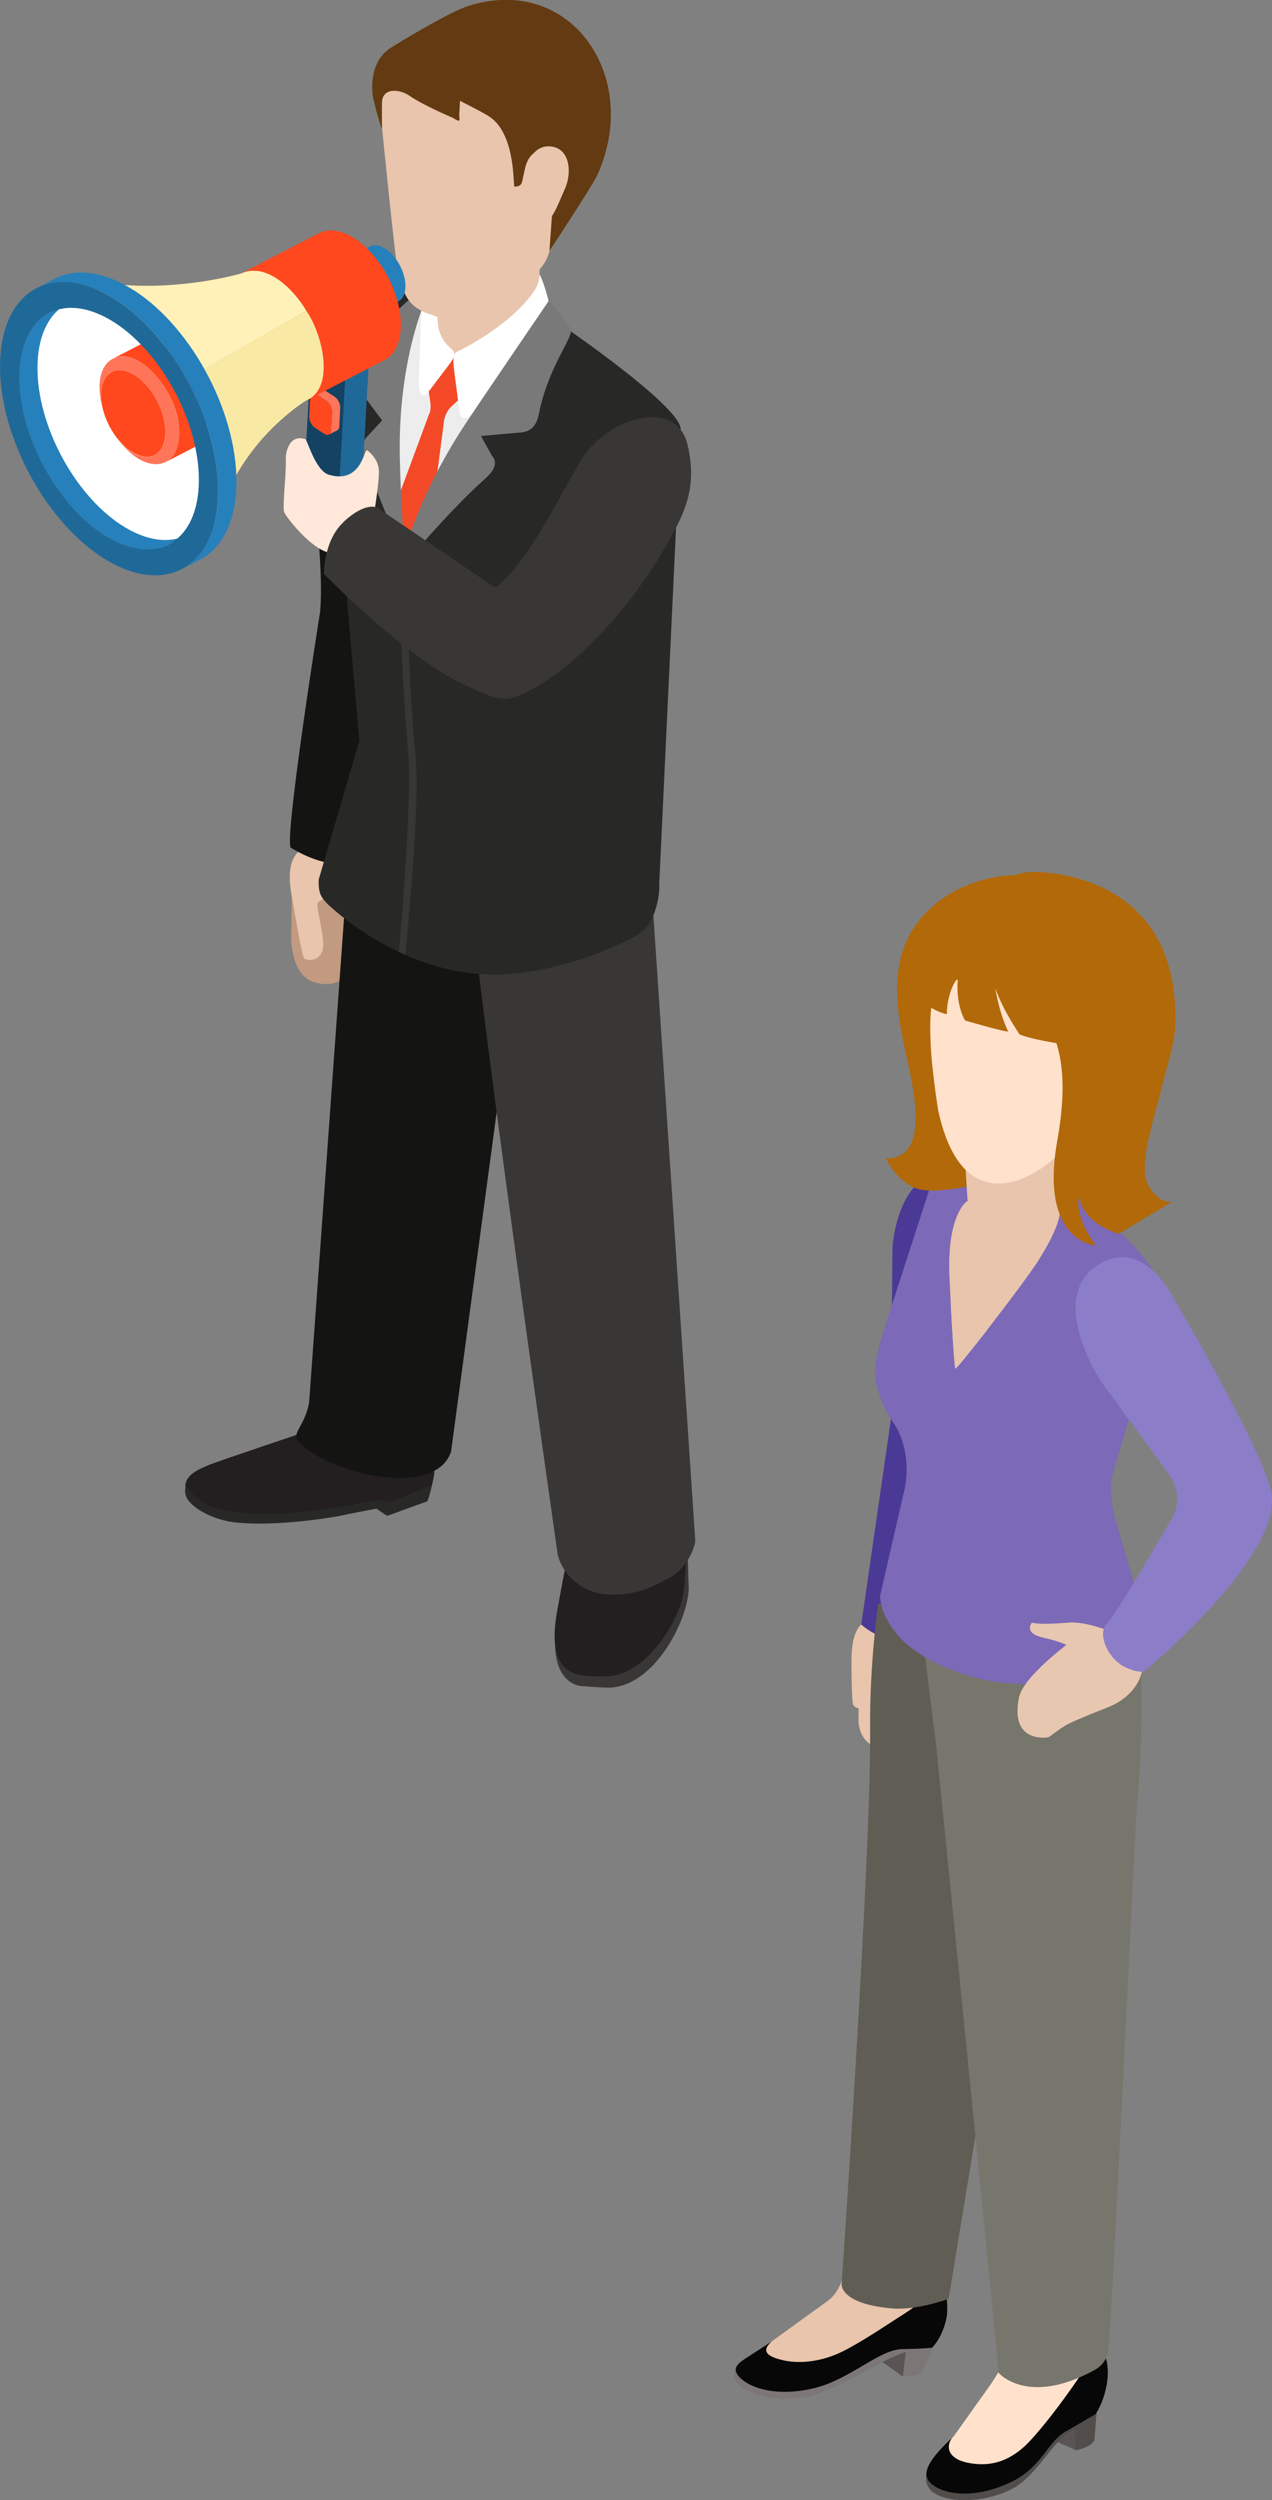 <?xml version="1.0" encoding="UTF-8"?>
<svg id="_レイヤー_2" data-name="レイヤー 2" xmlns="http://www.w3.org/2000/svg" width="150.82" height="296.3" viewBox="0 0 150.82 296.3">
  <rect x="0" y="0" width="150.82" height="296.3" fill="#808080" stroke="none"/>
  <defs>
    <style>
      .cls-1 {
        fill: #f8e9a4;
      }

      .cls-1, .cls-2, .cls-3, .cls-4, .cls-5, .cls-6, .cls-7, .cls-8, .cls-9, .cls-10, .cls-11, .cls-12, .cls-13, .cls-14, .cls-15, .cls-16, .cls-17, .cls-18, .cls-19, .cls-20, .cls-21, .cls-22, .cls-23, .cls-24, .cls-25, .cls-26, .cls-27, .cls-28, .cls-29, .cls-30, .cls-31, .cls-32, .cls-33, .cls-34 {
        stroke-width: 0px;
      }

      .cls-2 {
        fill: #4b3996;
      }

      .cls-3 {
        fill: #633a11;
      }

      .cls-4 {
        fill: #605e54;
      }

      .cls-5 {
        fill: #77766d;
      }

      .cls-6 {
        fill: #7a797a;
      }

      .cls-7 {
        fill: #7c69b7;
      }

      .cls-8 {
        fill: #7c7676;
      }

      .cls-9 {
        fill: #282827;
      }

      .cls-10 {
        fill: #514d4a;
      }

      .cls-11 {
        fill: #5b5454;
      }

      .cls-12 {
        fill: #383736;
      }

      .cls-13 {
        fill: #2680bb;
      }

      .cls-14 {
        fill: #141413;
      }

      .cls-15 {
        fill: #144262;
      }

      .cls-16 {
        fill: #070707;
      }

      .cls-17 {
        fill: #1f6999;
      }

      .cls-18 {
        fill: #231f20;
      }

      .cls-19 {
        fill: #c8fafc;
      }

      .cls-20 {
        fill: #c19a80;
      }

      .cls-21 {
        fill: #b26909;
      }

      .cls-22 {
        fill: #b5802a;
      }

      .cls-23 {
        fill: #8c7dc9;
      }

      .cls-24 {
        fill: #ff755a;
      }

      .cls-25 {
        fill: #f44927;
      }

      .cls-26 {
        fill: #fff1b8;
      }

      .cls-27 {
        fill: #ffe1cc;
      }

      .cls-28 {
        fill: #fff;
      }

      .cls-29 {
        fill: #ededed;
      }

      .cls-30 {
        fill: #ffe8d9;
      }

      .cls-31 {
        fill: #eee2b0;
      }

      .cls-32 {
        fill: #ff481d;
      }

      .cls-33 {
        fill: #e8c5ac;
      }

      .cls-34 {
        fill: #e8c7b1;
      }
    </style>
  </defs>
  <g id="_イラスト" data-name="イラスト">
    <g>
      <g>
        <path class="cls-20" d="m42.25,98.1l-4.83-.81-2.65,5.77-.13,1-.11,6.71s-.25,5.15,3.17,5.75c2.51.44.27.05.27.05,3.44.58,4.26-3.22,4.26-3.22l2.29-10.09c.36-2.16-.07-4.78-2.28-5.15Z"/>
        <path class="cls-33" d="m40.17,101.97c.83,1.76-.87,4.1-2.39,4.9-.53.28.71,3.75.52,5.4-.21,1.73-1.83,1.61-2.22,1.33-.3-.22-1.18-5.79-1.45-7.18-.9-4.64.59-5.61,2.1-6.4,1.51-.79,2.61.19,3.44,1.95Z"/>
        <path class="cls-14" d="m34.51,100.48c5.65,3.39,8.89,1.39,9.62.91.54-.36,6.9-21.24,7.08-25.96.26-6.78,1.79-25.01,1.79-25.01,0,0,1.7-14.2-4.94-16.7-3.8-1.43-10.92.45-11.23,17.07-.08,4.28,1.67,16.2,1.12,21.74,0,0-4.36,27.42-3.45,27.96Z"/>
        <g>
          <path class="cls-18" d="m39.43,166.32l-1.5,2.79s-12.52,4.2-13.29,4.55c-.88.4-2.82,1.08-2.65,2.68.04.38.01.62.25.97.83,1.25,2.57,1.84,4.2,2.17,3.54.73,11.08-.11,11.08-.11,2.19-.19,5.93-.93,6.34-1.23,0,0,1.97-.45,2.15-.03.11.24-.12,1.3-.15,1.52l4.74-1.72c.24-.11.75-2.33.9-3.32l.14-6.54-12.2-1.74Z"/>
          <g>
            <path class="cls-9" d="m24.45,178.29c.91.47,2.22.74,3.52.93,5.18.75,13.11-.75,13.11-.75.79-.15,2.71-.59,3.63-.67.33-.03,1.35.02,1.3.3,0-.14-.02-.02.05,0,.11.04-.2,1.52-.2,1.52l-1.22-.83s-3.63.67-4.28.85c0,0-7.63,1.42-12.85.73-1.64-.22-4.41-1.26-5.34-2.8-.16-.27-.35-.93-.13-1.38.02.08,1.19,1.45,2.43,2.09Z"/>
            <path class="cls-9" d="m46.01,178.11l5.19-2.09s-.49,1.94-.55,1.9l-4.74,1.72c.02-.15.07-1.12.1-1.53Z"/>
          </g>
        </g>
        <path class="cls-14" d="m41.56,98.11l-4.9,68.02c-.44,2.77-2.11,3.68-1.32,4.64,2.94,3.59,16.11,7.12,18.14,1.28l9.2-68.48-21.12-5.46Z"/>
        <path class="cls-12" d="m81.42,180.36s.22,7.32.23,7.49c.26,3.25-3.55,11.6-9.04,12.13-.82.08-3.69-.17-3.69-.17,0,0-3.75-.11-3.01-6.72.29-2.57,2.96-12.92,2.96-12.92l12.55.18Z"/>
        <path class="cls-18" d="m81.96,178.53s-.45,4.2-.83,9.67c-.23,3.26-4.18,10.17-9.02,10.45-1.25.07-2.24-.04-2.33-.04-2.08-.1-4.93-.85-3.74-7.57.42-2.4,2.16-11.66,2.31-11.66l13.61-.85Z"/>
        <path class="cls-12" d="m55.09,99.68c.97,14.28,10.96,84.01,10.96,84.01.15,2.01,2.18,4.84,5.56,5.22,4.16.46,7.09-1.63,7.09-1.63,2.67-.94,3.72-3.99,3.74-4.69l-5.79-86.35-21.56,3.44Z"/>
        <path class="cls-29" d="m71.91,44.85s-6.8-7.82-9.99-8.94c-3.2-1.12-13.34-.25-13.34-.25,0,0-5.06,11.97-5.09,12.77-.03.81,3.2,21.96,3.2,21.96l16.38-9.36,8.84-16.18Z"/>
        <path class="cls-9" d="m43.63,35.18c2.06-2.14,6.86-2.02,9.08-1.85-2.65,2.01-6.01,8.39-6.31,17.33-.16,4.67,1.35,15.8,1.49,15.53.14-.25,9.34-17.44,12.79-20.65,4.37-4.09,4.91-7.57,4.81-7.58-.77-.63-1.2-.98-1.43-1.17h.03s17.11,11.41,16.61,14.22l-2.55,54.08c.1-.56.07,4.19-2.55,5.7,0,0-6.78,3.95-15.17,4.63-12.33,1-21.69-8.39-21.69-8.39-.64-.69-1.01-1.16-.95-2.8l4.82-16.44-2.53-28.75c-.7-12.21-1.96-18.13,3.56-23.86Z"/>
        <path class="cls-33" d="m51.75,40.56c5.02,4.96,8.81-.54,12.05-4.4l.62-13.86-12.41,3.68-.27,14.59Z"/>
        <path class="cls-30" d="m59.9,14.72c-2.83-.1-3.23,2.6-3.23,2.6l-.19,5.67s.1,1.24,1.15,1.49c1.59.38,2.34-1,3.11-2.52.05-.09,1.04-2.33,1.1-2.47.85-1.9.74-4.69-1.93-4.78Z"/>
        <path class="cls-12" d="m47.3,112.85s1.56-17.41,1.13-23.03c-1.19-15.48-1.08-22.38-1.08-22.38,0,0,.65-.83.93-1.36,0,0-.1,12.37,1.01,23.77.55,5.65-1.23,23.31-1.23,23.31-.29-.15,0,0-.75-.31Z"/>
        <path class="cls-25" d="m50.93,49c.15-.49.16-.87.08-1.46l-.28-1.81,2.67-3.82,1.24.29.53,4.44-1.72,1.61c-.41.35-.82,1.28-.82,1.79l-1.64,12.56-3.06,3.59-1.5-5.11,4.48-12.09Z"/>
        <path class="cls-6" d="m50.39,35.73l.69-2.01s-3.39,1.81-5.64,5.17c-.78,1.16-2.62,5.48-2.62,5.48-.44,1.2-.17,2.02.51,2.8l1.98,2.65-1.93,2.08c-.79,1.15-.72,1.54-.19,2.57l4.83,12.06s-.55-7.89-.62-12.64c-.17-11.18,2.99-18.16,2.99-18.16Z"/>
        <path class="cls-28" d="m53.52,41.33c.7.59.13,1.35-.27,1.88l-2.49,3.28c-.79.98-1.11-.16-1.1-1.21l.26-7.64c.59-4.77,2.16-4.12,2.16-4.12,0,0,.22.44.1,1.42-.19,1.63-1.05,4.4,1.33,6.4Z"/>
        <path class="cls-28" d="m63.96,32.53s.09.92-.67,2.02c-2.84,4.12-8.8,6.99-8.8,6.99-.8.28-.78.67-.69,2.02l.65,4.96c.09,1.3.77,1.19,1.3.67,0,0,5.34-4.35,6.85-5.82,3.54-3.46,3.62-3.25,2.43-7.77-.72-2.73-1.07-3.06-1.07-3.06Z"/>
        <path class="cls-6" d="m65.11,35.6l1.89,2.41s.56.74.67,1.01c.38.9-2.66,4.39-3.77,10.01-.34,1.69-1.14,2.19-2.4,2.24l-4.47.4,1.3,2.34c.83.88.06,1.95-.73,2.65-4.43,3.92-10.21,10.87-10.21,10.87,0,0,1.39-7.62,7.85-17.38,2.36-3.56,9.87-14.56,9.87-14.56Z"/>
        <g>
          <path class="cls-33" d="m55.57,6.76h0s10.45.36,10.45.36l-.41,18.87c-.18,1.29-.17,2.46-.41,3.55-.27,1.2-.85,2.3-2.35,3.36,0,0-1.79,1.75-3.92,3.33-1.65,1.23-3.7,2.21-4.89,1.98-.92-.17-3.71-1.2-3.71-1.2-2.01-.93-2.34-2.02-3.07-4.29-.32-1.01-2.01-18.05-2.01-18.05l.15-6.35,10.17-1.56Z"/>
          <path class="cls-3" d="m46.67,5.47c-2.98,1.56-2.64,5.37-2.36,6.46.95,3.75,1.07,3.37,1.01,3.43-.05.05-.04-1.48-.06-2.97-.03-2.22,2.29-1.74,3.25-1.07,1.73,1.2,5.08,2.59,5.17,2.64,1.18.73.68.2.79-.67.02-.19.07-1.35.07-1.35.15.11,2.92,1.46,3.62,1.97,3.06,2.23,2.64,8.23,2.85,8.21.9-.03.83-.41,1.11-1.32,0,0,.21-4.26,3.64-2.51,1.81.92-.05,5.06-.18,5.3l-.43,6.11c0,.08,5.12-7.76,5.67-8.95,5.29-11.67-3.16-23.91-15.3-20.04-2.44.78-8.85,4.74-8.85,4.74Z"/>
          <path class="cls-33" d="m65.08,17.34c-2.71-.08-3.19,4.41-3.19,4.41l-.06,3.53s.1,1.19,1.11,1.43c1.53.36,2.3-.57,3.03-2.03.05-.08.99-2.24,1.04-2.37.81-1.83.63-4.89-1.93-4.97Z"/>
        </g>
        <g>
          <path class="cls-13" d="m45.69,29.49c-.7-.45-1.36-.53-1.84-.28l-1.67.86c.49-.25,1.14-.17,1.85.27,1.39.9,2.45,2.97,2.37,4.61-.05.82-.36,1.38-.84,1.63l1.66-.86c.49-.25.81-.81.85-1.63.08-1.65-.97-3.71-2.37-4.61Z"/>
          <path class="cls-17" d="m40.96,44.03l-.7,12.54c-.02.47-.21.78-.48.93l2.79-1.49c.27-.14.45-.46.48-.92l.7-12.55-2.79,1.5Z"/>
          <path class="cls-15" d="m36.93,41.4l4.03,2.62-.7,12.54c-.06.94-.74,1.28-1.52.77l-1.17-.76c-.8-.52-1.4-1.7-1.35-2.64l.71-12.54Z"/>
          <g>
            <path class="cls-24" d="m39.37,48.84l-.12,2.19c-.01.24-.11.4-.24.47l.97-.5c.14-.07.24-.24.25-.48l.11-2.19-.97.5Z"/>
            <path class="cls-24" d="m38.53,46.28c-.21-.13-.4-.15-.53-.08l-.97.5c.14-.07.33-.05.54.08l1.12.72.97-.5-1.12-.72Z"/>
            <path class="cls-24" d="m38.68,47.5l.97-.5c.41.26.71.86.69,1.34l-.97.5c.03-.48-.29-1.08-.69-1.34h0Z"/>
            <path class="cls-32" d="m38.68,47.5c.4.26.72.86.69,1.34l-.12,2.19c-.02.48-.38.66-.78.4l-1.12-.73c-.4-.26-.71-.86-.69-1.34l.12-2.18c.02-.48.37-.66.78-.4l1.12.72Z"/>
          </g>
          <path class="cls-32" d="m42.05,28.27c-1.62-1.05-3.12-1.21-4.24-.63l-9.25,4.78c1.12-.58,2.63-.41,4.25.63,3.22,2.08,5.66,6.84,5.46,10.65-.1,1.89-.83,3.19-1.94,3.76l9.25-4.78c1.1-.57,1.84-1.87,1.94-3.75.2-3.81-2.25-8.57-5.46-10.65Z"/>
          <path class="cls-22" d="m32.8,33.05c3.22,2.08,5.66,6.84,5.46,10.65-.2,3.8-2.97,5.2-6.18,3.13-3.21-2.07-5.66-6.84-5.47-10.65.21-3.8,2.97-5.2,6.19-3.13Z"/>
          <g>
            <path class="cls-31" d="m15.43,63.63c-4.96-2.63-9.04-8.79-10.71-14.35-3.31-10.98,3.63-19.04,12.45-12.73,14.47,11.43,11.98,34.38-1.74,27.09Z"/>
            <path class="cls-28" d="m15.52,37.21c5.85,3.77,10.3,12.44,9.93,19.36-.36,6.92-4.9,9.72-11.25,5.69-5.87-3.73-10.29-12.44-9.93-19.36.36-6.91,5.4-9.46,11.25-5.69Z"/>
          </g>
          <path class="cls-32" d="m16.04,44.5c2.09,1.36,3.7,4.48,3.57,6.96-.13,2.48-1.94,3.4-4.04,2.04-2.11-1.35-3.7-4.47-3.58-6.95.13-2.49,1.94-3.41,4.05-2.05Z"/>
          <path class="cls-24" d="m17.65,43.66c1.56,1.35,2.8,3.45,3.33,5.54,1.51,5.9-3.01,7.98-6.85,3.05l-.26-.33c3.06,3.93,6.74,2.34,5.52-2.46-.43-1.68-1.44-3.37-2.69-4.45-3.07-2.66-5.66-.35-4.4,3.88-1.84-6.13,1.74-8.34,5.34-5.23Z"/>
          <path class="cls-32" d="m16.54,40.88l-3.18,1.64c3.15-1.62,8.16,4.17,7.89,9.16-.08,1.53-.67,2.59-1.57,3.06l3.17-1.64c.9-.46,1.5-1.52,1.58-3.05.26-5.01-4.75-10.79-7.89-9.17Z"/>
          <path class="cls-1" d="m36.33,47.45s-6.05,3.6-9.3,10.79c0,0,1.4-5.35-3.3-14.23l12.59-7.16c1.86,2.57,3.51,9.13,0,10.6Z"/>
          <path class="cls-26" d="m28.56,32.42s-7.22,2.11-15.07,1.24c0,0,5.06,2.56,10.09,10.45l12.74-7.26c-.51-1.03-4.05-6.09-7.76-4.43Z"/>
          <path class="cls-13" d="m14.43,62.25c-5.85-3.78-10.33-12.49-9.97-19.42.18-3.44,1.52-5.81,3.55-6.86l-2.16,1.12c-2.03,1.05-3.36,3.41-3.54,6.85-.37,6.93,4.11,15.65,9.97,19.42,2.95,1.91,5.69,2.2,7.74,1.14l2.15-1.11c-2.04,1.06-4.79.76-7.74-1.14Z"/>
          <path class="cls-13" d="m15.89,34.42c-3.59-2.31-6.92-2.67-9.4-1.39l-2.16,1.12c2.49-1.29,5.82-.93,9.4,1.38,7.12,4.6,12.55,15.17,12.11,23.6-.22,4.18-1.85,7.05-4.3,8.32l2.16-1.12c2.46-1.27,4.09-4.14,4.31-8.32.44-8.42-4.99-19-12.1-23.59Z"/>
          <path class="cls-17" d="m13.73,35.53c7.12,4.6,12.55,15.17,12.11,23.6-.45,8.42-6.59,11.52-13.71,6.93C5.02,61.47-.42,50.89.03,42.47c.44-8.42,6.59-11.52,13.7-6.94Zm-1.45,27.83c5.86,3.78,10.92,1.22,11.28-5.71.36-6.93-4.11-15.64-9.97-19.42-5.86-3.78-10.92-1.22-11.28,5.71-.37,6.93,4.11,15.65,9.97,19.42h0Z"/>
        </g>
        <g>
          <path class="cls-30" d="m39.13,65.51l2.07,1.62,3.1-5.97s.74-4.33.61-5.58c-.13-1.33-1.36-2.21-1.36-2.21-.38-.31-.65,4.05-4.56,2.89-1.59-.47-2.55-4.14-2.79-4.22-2.15-.68-2.32,2.11-2.32,2.11.1,1.8-.38,5.46-.21,6.47.1.51,3.32,4.6,5.46,4.89Z"/>
          <path class="cls-12" d="m40.73,61.88c-2.39,2.21-2.32,6.13-2.32,6.13,0,0,9.53,9.86,16.68,13.14,4.36,2,4.81,2.56,9.6-.41,0,0,7.87-4.82,14.48-16.39,2.18-3.81,3.48-6.77,2.36-11.62-1.28-5.54-9.26-3.45-12.53,1.63-1.77,2.76-5.54,10.77-9.15,14.32-.93.92-1.16,1.13-1.77.54l-13.35-9.06s-1.36-.77-4.01,1.7Z"/>
        </g>
      </g>
      <g>
        <g>
          <path class="cls-33" d="m91.49,277.49c.05-.05,6.56-4.76,6.65-4.81,2.82-2.09,2.23-7.43,2.23-7.43l10.95,3.2-.05,1.54-.12,3.6c0,1.24-1.14,3.47-2.76,3.91-1.4.38-2.65.76-2.65.76,0,0-13.34,3.09-14.58,2.59-2.74-1.13.03-3.07.33-3.37Z"/>
          <g>
            <polygon class="cls-11" points="107.06 281.65 104.14 279.59 106.86 277.49 108.66 277.86 107.06 281.65"/>
            <path class="cls-8" d="m110.77,277.84l-1.32,3.03s-.19.56-1.55.74c-.36.03-.85.04-.85.04l.44-3.65,3.27-.16Z"/>
            <path class="cls-8" d="m87.44,282.49c-.76-.76-.36-2.06.12-2.3,1.96-.98,2.99-1.44,2.99-1.44-.97.85,1,1.05,2.65,1.44,2,.47,4.24.56,6.8-.26,1.82-.59,5.1-2.18,6.43-2.81,4.46-2.11,5.37-4.56,5.37-4.56,0,0,.06,1.07-.28,2.72-.48,2.4-1.58,2.62-1.58,2.62,0,0,.24.21-2.13.73-2.67.57-7.91,4.28-11.45,5.24-2.92.78-7.08.45-8.92-1.38Z"/>
            <path class="cls-16" d="m87.7,281.74c-1.06-1.1-.08-1.74.83-2.33.13-.09,2.97-1.92,2.97-1.92-.97.86-1.15,1.7,1.54,2.26,2.01.41,4.58.08,6.98-1.14,2.25-1.13,5.56-3.37,6.45-3.93,4.2-2.59,5.39-4.54,5.39-4.54,0,0,.7,2.9.37,4.54-.49,2.41-1.72,3.54-1.72,3.54,0,0-.64.12-3.57.17-2.68.05-6.21,3.63-10.42,4.63-4.32,1.03-7.51.06-8.82-1.29Z"/>
          </g>
        </g>
        <g>
          <path class="cls-33" d="m106.51,194.01c.4,1.63-1.47,3.24-2.92,3.59-.5.12-.25,2.64-.7,3.96-.48,1.39-1.42.86-1.7.54-.22-.24-.24-4.31-.23-5.52.05-4.05,1.5-4.55,2.94-4.89,1.44-.35,2.21.69,2.61,2.33Z"/>
          <path class="cls-33" d="m108.45,191.33l-4.26-.53-2.19,5.02-.1.86-.11,6.87s-.32,3.32,3.06,3.73c2.21.27.24.03.24.03,3.03.38,3.96-3.83,3.96-3.83l1.27-7.24c.27-1.86.06-4.69-1.88-4.92Z"/>
        </g>
        <path class="cls-2" d="m102.12,192.52s1.76,1.68,4.12,1.79c.74.04,2.98.51,2.98.51l5.57-25.65,1.85-17.44c.86-4.62,1.25-12.25-3.76-12.75-6.54-.66-7.06,8.89-7.06,8.89l-.19,20.36-3.51,24.29Z"/>
        <path class="cls-4" d="m123.38,195.26c-.29,1.69,1.49,2.1,1.05,2.95-.61,1.21-.66,5.02-1.08,8.26l-10.62,64.44-.26,1.52s-3.68,1.38-6.64,1.14c-6.25-.52-6.04-2.86-6.04-2.86,0,0,3.51-50.8,3.38-65.81-.07-7.85.96-14.88.96-14.88l19.25,5.23Z"/>
        <path class="cls-27" d="m113.04,288.77c.07-.06,3.19-4.49,4.05-5.67,2.79-3.85,2.49-5.74,2.49-5.74l-.19-4.92-7.39-71.27s.04-.97-.12-2.97c-.06-.73-2.83-1.92-2.84-2.48h25.94l-.79.39c1.05,5.33.56,14.61.18,17.95-.22,1.94-3.48,56.56-3.99,61.54l-.13,5.08c0,1.24-.74,2.59-1.59,4.05-.95,1.61-6.87,5.84-6.87,5.84,0,0-4.08,3.61-8.08,2.01-2.07-.83-1.93-2.49-.88-3.61.07-.07.15-.15.21-.21Z"/>
        <g>
          <polygon class="cls-11" points="127.58 290.37 124.3 288.92 126.55 286.32 128.39 286.32 127.58 290.37"/>
          <path class="cls-10" d="m130.06,285.28l-.29,3.85s-.08.58-1.38,1.02c-.33.12-.8.23-.8.23l-.29-3.68,2.76-1.42Z"/>
          <path class="cls-10" d="m110.8,295.48c-1.52-.93-.9-2.81-.79-3.02.88-1.76,2.3-1.5,2.3-1.5-.78,1.03,2.05,2.13,3.74,2.19,2.06.06,4.2-1.37,6.55-2.69,1.67-.93,3.35-3.04,4.4-4.07,3.24-3.15,3.41-5.89,3.41-5.89,0,0-1.36,1.04-1.36,2.71,0,2.45.61,2.89.61,2.89,0,0-.14.86-2.35,1.83-2.51,1.11-4.2,5.48-7.47,7.11-2.71,1.36-6.8,1.78-9.03.44Z"/>
          <path class="cls-16" d="m110.91,294.7c-1.69-1.02-1.42-2.44,1.27-5.12.11-.12.72-.69.72-.69-.78,1.03-.59,2.56,2.12,3.02,2.2.37,4.34-.04,6.53-2.06.89-.84,2.6-2.84,4.57-5.53,2.8-3.81,4.17-6.3,4.17-6.3,0,0,1.42,1.16.98,4.25-.35,2.44-1.37,3.82-1.37,3.82l-3.28,1.92c-2.43,1.15-2.92,4.36-6.84,6.18-4.01,1.88-7.28,1.48-8.89.5Z"/>
        </g>
        <path class="cls-5" d="m135.13,196.16c.49,3.66.16,12.8-.29,17.4-.2,1.96-2.92,60.15-3.43,65.13,0,0-.2,1.4-1.63,2.18-7.99,4.37-11.4.31-11.4.31,0-1.2-7.4-74.53-7.4-74.53,0,0-1.34-10.53-1.36-11.08l25.41-.16.09.75Z"/>
        <path class="cls-7" d="m110.74,139.27l-5.88,18.15s-1.25,3.6-1.08,5.68c.25,2.93,2.2,5.56,2.33,5.78,1.39,2.28,1.63,5.08,1.18,7.44l-2.95,12.84s-.03,4.59,6.43,7.82c13.38,6.68,24.97-1.66,24.97-1.66.52-.47-1.06-6.78-1.17-7.34l-2.49-8.47c-.31-1.41-.39-2.84-.31-4.27l3.53-11.94s3.53-8.37,1.43-12.6c-1.77-3.54-9.26-9.25-11.9-10.91-.67-.43-2.16-1.08-3.92-1.57,0,0-6.44-1.37-10.19,1.05Z"/>
        <path class="cls-19" d="m113.27,162.17c0-.1-.15-.42-.53-7.58l4.33,2.99c-2.05,2.63-3.8,4.78-3.8,4.59Z"/>
        <path class="cls-21" d="m120.28,103.71s-5.65-.07-9.98,3.96c-5,4.63-4.35,10.84-2.81,17.56,1.08,4.72,1.57,8.43.39,10.59-.9,1.64-2.84,1.46-2.84,1.46,0,0,1.32,2.89,3.82,3.62,2.5.73,8.15-.83,8.15-.83,0,0,2.68-14.19,2.66-15.15-.03-.96.61-21.22.61-21.22Z"/>
        <path class="cls-33" d="m114.74,142.38c.25-.34-2.55,1.08-2.16,9.11.49,10.19.68,10.57.68,10.68,0,.42,8.27-10.23,9.89-12.84,3.33-5.28,2.55-6.46,2.35-7.83l-.97-13.69-10.65,1.17.85,13.39Z"/>
        <path class="cls-27" d="m116.91,113.35c-7.05.57-6.7,6.46-6.56,10.38.09,2.74.88,7.83.88,7.83,1.09,5.01,3.04,7.82,5.78,8.53,3.43.88,7.83-1.72,11.33-6.44,3.12-4.18,3.4-6.8,3.43-7.42l1.32-15.36s-12.43,2.16-16.18,2.48Z"/>
        <path class="cls-21" d="m122.24,103.33s15.9-.62,17.06,15.35c.32,4.37-.41,5.54-1.57,10.24-1.3,5.27-3.01,9.74-1.25,12.1,1.35,1.8,2.56,1.36,2.56,1.36l-6.38,3.83s-4.28-1.08-4.7-4.51c0,0-.78,2.15,1.96,5.9,0,0-6.71-.38-4.56-12.42,1.32-7.36.45-11.7-1.62-14.64-1.75-2.5-4.5-3.65-5.97-4.89-1.86-1.57-4.29-5.19-.7-9.7,2.08-2.62,5.18-2.61,5.18-2.61Z"/>
        <path class="cls-21" d="m122.18,112.41l4.8,11.46s-4.01-.48-6.08-1.27c0,0-2.03-2.95-2.84-5.39-.1-.3.39,2.84,1.47,5,.13.26-5.1-1.27-5.1-1.27,0,0-1.08-1.67-.88-4.71.04-.71-1.28,1.36-1.28,3.92,0,.2-2.93-.9-2.95-1.95-.1-6.46,6.08-8.73,6.08-8.73l6.76,2.94Z"/>
        <path class="cls-34" d="m135.5,197.41l.15-1.36-3.21-3-5.6,1.58s-5.52,4.05-6.02,6.54c-1.13,5.57,3.5,4.71,3.5,4.71.21-.11,1.59-1.23,2.46-1.64,1.23-.6,4.5-1.88,4.5-1.88,2.37-.9,4.06-2.78,4.22-4.94Z"/>
        <path class="cls-34" d="m132.04,193.5s-3.14-1.41-5.46-1.2c-3.41.3-4.23,0-4.23,0,0,0-1.09,1.26,1.43,1.8,2.46.53,3.54,1.28,3.54,1.28l4.72-1.87Z"/>
        <path class="cls-23" d="m138.65,180.45s-6.3,10.91-7.34,11.86c-1.32,1.2.02,4.37,2.26,5.34,1.74.74,2.15.37,2.15.37,0,0,16.86-13.91,14.95-21.48-1.45-5.75-12.02-23.55-12.02-23.55-1.77-2.86-4.51-5.07-7.78-3.47-7.35,3.64-.28,14.26-.28,14.26,0,0,4.88,6.67,7.92,10.81,2.33,3.15.14,5.86.14,5.86Z"/>
      </g>
    </g>
  </g>
</svg>